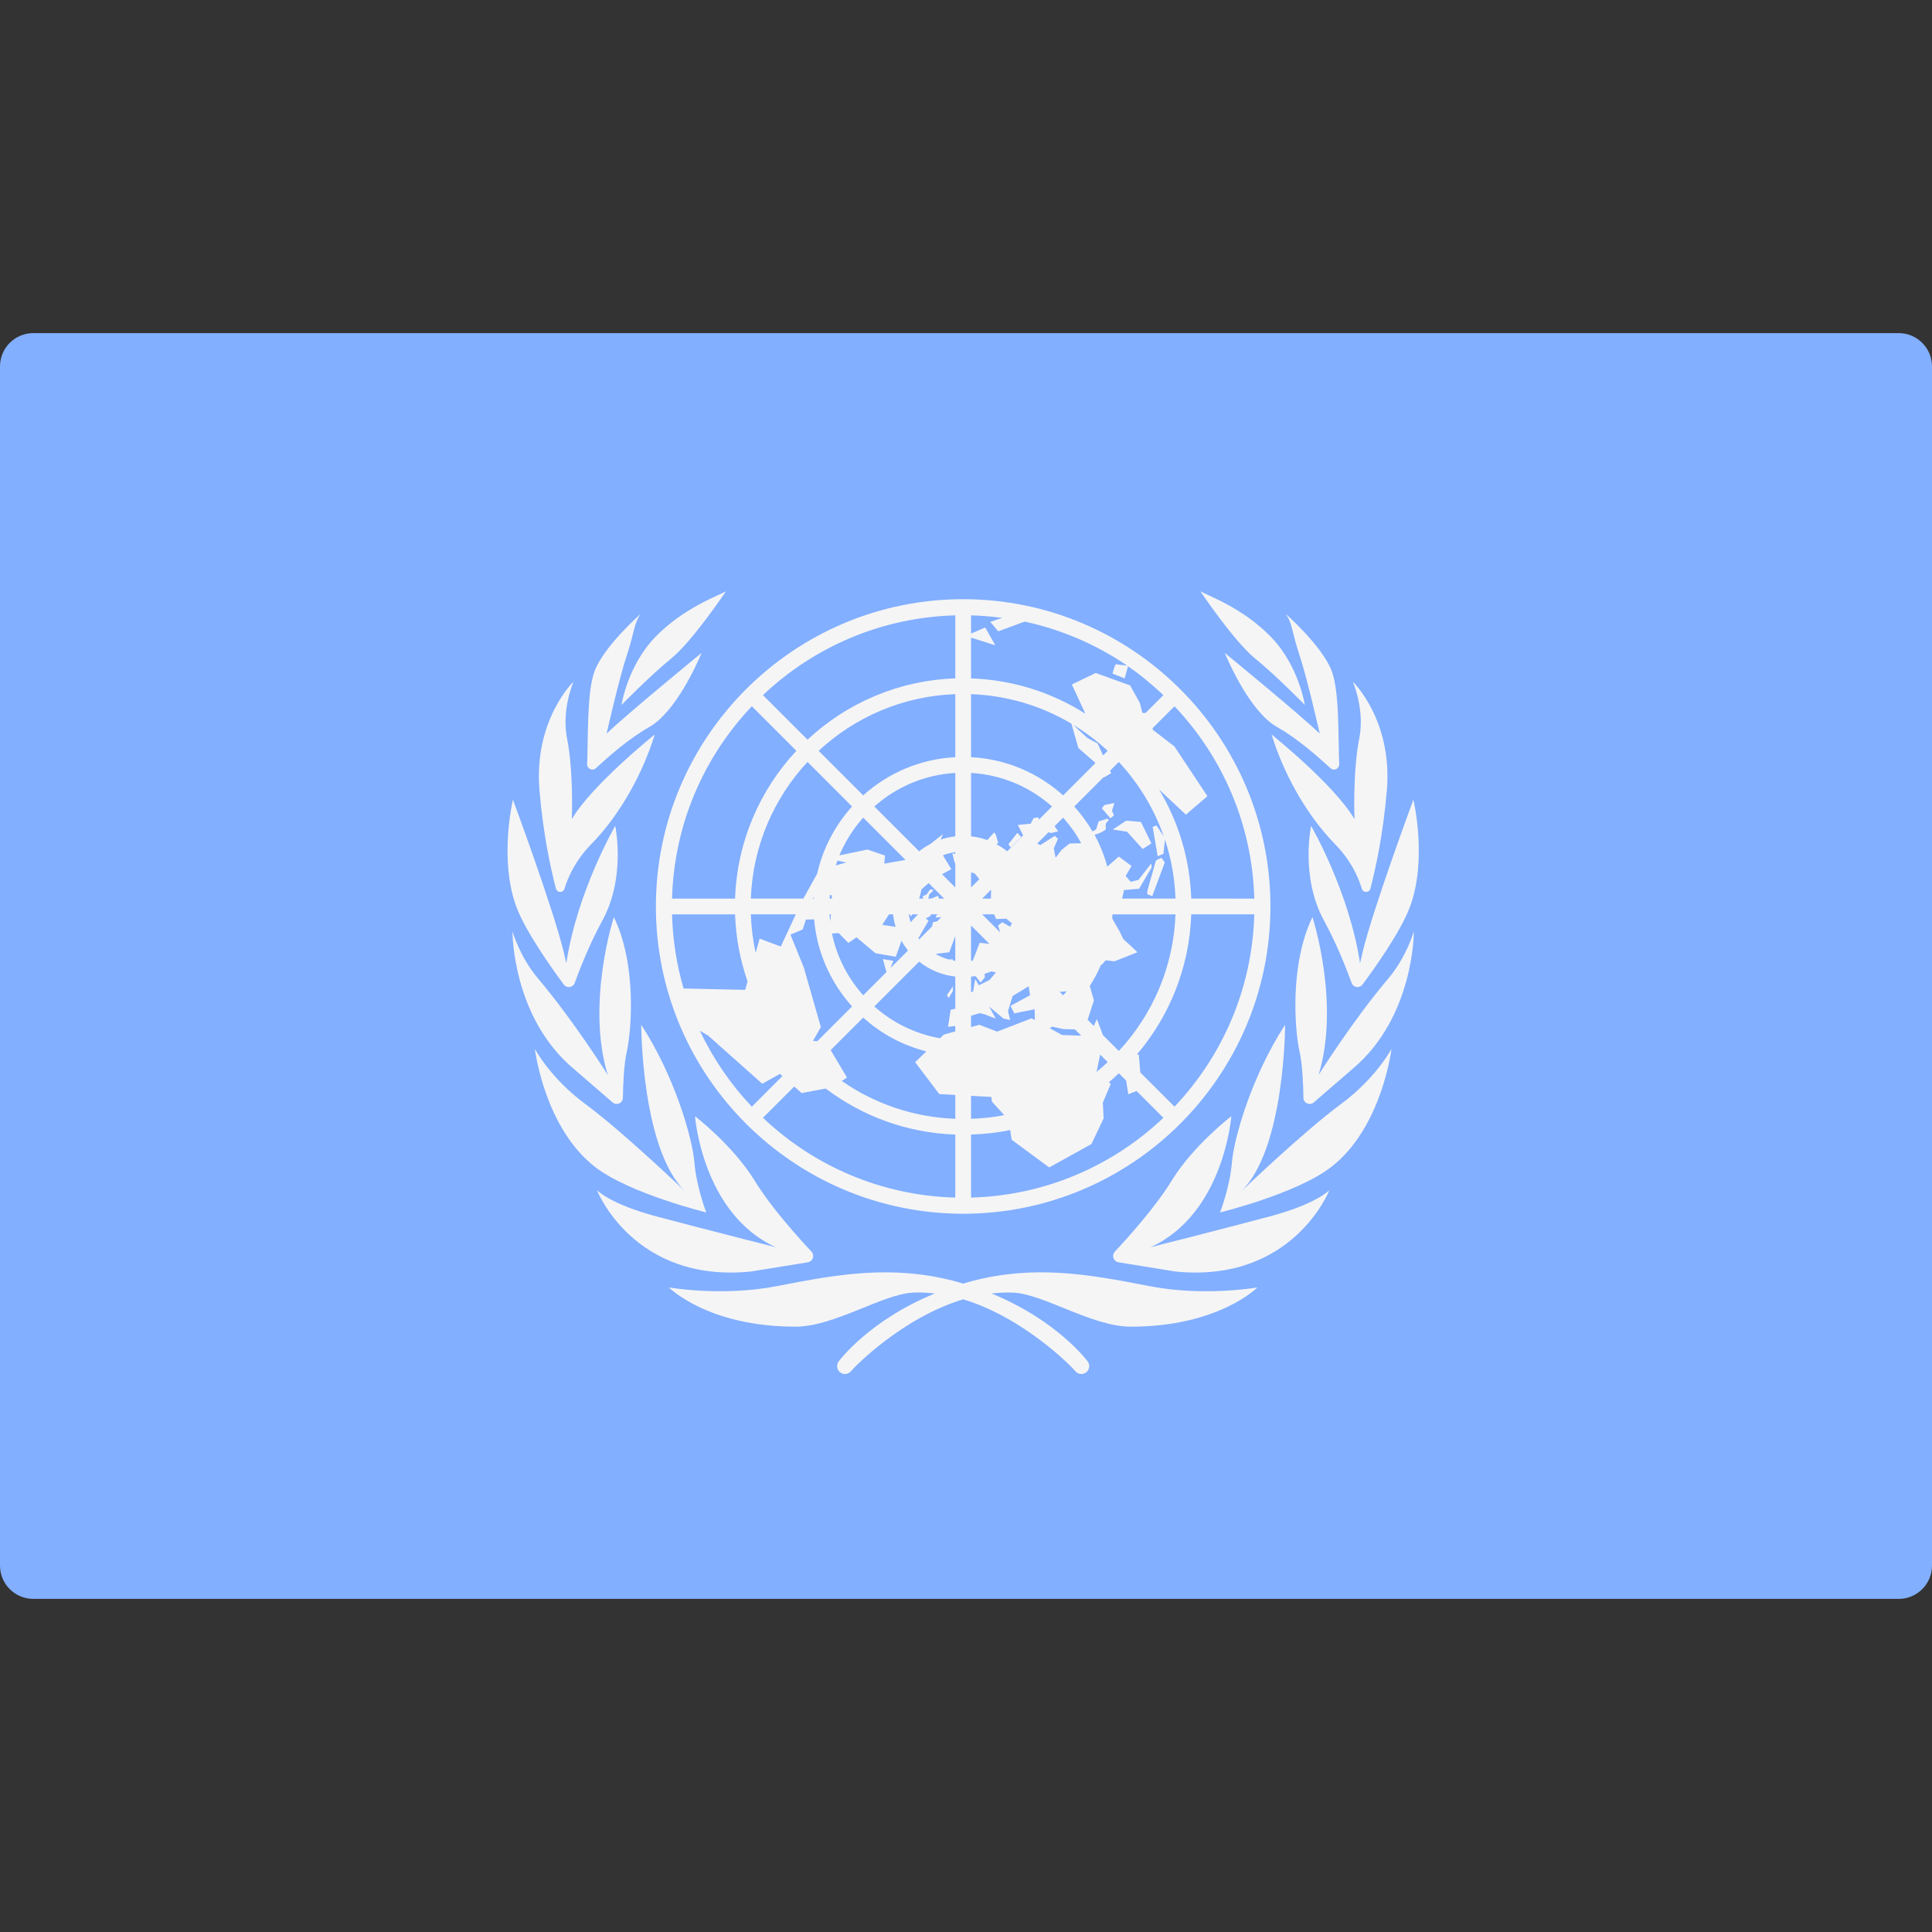<?xml version="1.0" encoding="iso-8859-1"?>
<!-- Generator: Adobe Illustrator 19.0.0, SVG Export Plug-In . SVG Version: 6.00 Build 0)  -->
<svg version="1.1" id="Layer_1" xmlns="http://www.w3.org/2000/svg" xmlns:xlink="http://www.w3.org/1999/xlink" x="0px" y="0px"
	 viewBox="0 0 512 512" style="enable-background:new 0 0 512 512;" xml:space="preserve">
<rect x="0" y="0" width="512" height="512" fill="#333333" stroke="none"/>
<path style="fill:#82AFFF;" d="M503.172,88.276H8.828C3.953,88.276,0,92.228,0,97.103v317.793c0,4.875,3.953,8.828,8.828,8.828
	h494.345c4.875,0,8.828-3.953,8.828-8.828V97.103C512,92.228,508.047,88.276,503.172,88.276z"/>
<g>
	<path style="fill:#F5F5F5;" d="M255.25,321.654c44.902,0,81.431-36.532,81.431-81.431s-36.53-81.431-81.431-81.431
		s-81.431,36.532-81.431,81.431S210.348,321.654,255.25,321.654z M264.54,167.309l6.999-2.579
		c9.877,2.13,19.061,6.133,27.145,11.651c-0.695-0.07-2.532-0.258-2.849-0.364c-0.392-0.13-0.998,2.494-0.998,2.494l3.212,1.278
		l0.876-3.226c3.336,2.295,6.451,4.876,9.382,7.654l-4.722,4.722h-0.834l-0.679-2.665l-2.583-4.643l-9.124-3.289l-6.311,3.054
		l3.581,7.753c-8.824-5.615-19.177-8.988-30.297-9.369v-10.806l6.43,2.03l-2.673-4.712l-3.757,1.608v-4.825
		c2.791,0.075,5.538,0.303,8.247,0.669l-3.158,1.053L264.54,167.309z M306.796,226.912l1.537-0.651l0.387-3.783
		c1.647,4.952,2.598,10.206,2.798,15.656h-14.162l0.522-2.262l4.002-0.348l3.313-5.641l-0.094-1.058l-3.393,4.35l-2.072,0.509
		l-1.321-1.553l1.554-2.641l-3.381-2.493l-3.037,2.663c-0.818-2.952-1.932-5.78-3.373-8.414l1.647-0.599l1.321-0.788l-0.011-1.554
		l0.847-1.053l-0.49-0.301c-0.362,0.172-2.251,0.721-2.251,0.721l-0.655,2.126l-0.94,0.572c-1.386-2.385-3.015-4.604-4.85-6.641
		l7.809-7.809l0.067,0.11l1.902-1.143l-0.295-0.643l2.321-2.321c5.233,5.632,9.319,12.319,11.913,19.719l-1.944-2.889l-1.002,0.374
		L306.796,226.912z M296.501,278.521l-4.224-4.224l-1.594-4.226l-0.82,1.812l-1.634-1.634l1.675-5.135l-1.085-3.726l-0.077,0.01
		c1.148-1.809,2.183-3.695,3.029-5.686l0.02-0.002c0.262,0,1.218-1.218,1.218-1.218l2.349,0.262l6.072-2.4l-2.332-2.211
		l-1.373-1.226l-1.064-2.166l-1.903-3.313c0.03-0.372,0.038-0.749,0.057-1.124h16.704
		C311.004,256.276,305.408,268.934,296.501,278.521z M215.447,275.849l2.091-3.654l-4.501-15.731l-3.549-8.759l3.219-1.393
		l0.87-2.61l2.174-0.063c0.759,8.84,4.437,16.839,10.054,23.075l-9.222,9.222L215.447,275.849z M220.471,237.287l-0.045,0.849
		h-0.567c0.019-0.321,0.022-0.647,0.049-0.966L220.471,237.287z M274.079,270.259l-0.714-0.388l-9.109,3.522l-4.721-1.817
		l-2.197,0.607v-3.002l2.273-0.686l1.378,0.332l2.901,1.135l-1.749-3.198l3.748,3.142l1.798,0.41l-0.547-2.397l1.219-3.961
		l4.247-2.591l0.369,2.385l-5.181,2.816l0.994,1.983l5.388-1.088l0.085,2.688C274.201,270.186,274.138,270.22,274.079,270.259z
		 M252.611,254.572l-0.162-0.348l-0.978,0.056c-1.258-0.34-2.441-0.839-3.541-1.482l3.635-0.441l1.597-4.286v6.556
		C252.98,254.602,252.79,254.605,252.611,254.572z M237.346,245.631l-3.551-0.547l1.811-2.773h1.063
		C236.797,243.455,237.021,244.558,237.346,245.631z M257.337,231.183l0.979,0.297l1.231,1.493l-2.21,2.21V231.183L257.337,231.183z
		 M263.923,257.724l-1.695,1.984l-2.825,1.405l-0.947-1.66l-0.57,3.3l-0.547,0.214v-4.163c0.395-0.044,0.801-0.052,1.19-0.12
		l1.352,1.695l1.122-1.397l-0.087-0.934c0.623-0.199,1.259-0.364,1.853-0.625L263.923,257.724z M262.652,235.774l-0.045,2.259
		l-0.082,0.103h-2.236L262.652,235.774z M263.993,243.551l2.703-0.086l1.474,1.228l-0.491,0.885l-2.063-1.18l-1.13,0.884
		l0.567,1.694l-0.023,0.074l-4.739-4.739h3.157L263.993,243.551z M262.205,250.131l-2.582-0.278l-1.824,4.728
		c-0.15,0.026-0.309,0.025-0.46,0.046v-9.364L262.205,250.131z M248.799,238.135l-0.181-0.761l-1.813,0.761h-0.802l0.265-1.101
		l1.171-1.134l-0.929-0.211l-0.966,1.373l-1.004,0.46l0.118,0.615h-1.054l0.634-2.467l1.856-1.646l4.114,4.114h-1.409V238.135z
		 M241.052,242.312l0.428,0.504l0.289-0.504h1.493l-1.942,2.101c-0.206-0.684-0.37-1.379-0.474-2.101H241.052z M243.363,248.668
		l2.699-4.662l-0.706-0.631l1.19-0.614l0.149-0.45h1.9l-0.436,0.234l-0.181,0.626l1.471-0.1l-1.095,1.095l-1.113,0.235l-0.231,1.11
		l-3.426,3.425C243.514,248.842,243.431,248.762,243.363,248.668z M253.162,226.254l-0.78-0.12l0.604,2.505l0.177,0.138v6.406
		l-3.509-3.509l2.463-1.331l-2.225-3.686c1.036-0.41,2.135-0.674,3.271-0.839V226.254z M220.204,242.312l-0.042,0.794l-0.175,1.06
		c-0.067-0.611-0.09-1.235-0.127-1.855H220.204z M222.247,247.27l2.598,2.611l2.131-1.484l5.02,4.212l5.4,0.95l1.51-4.248
		c0.509,0.91,1.081,1.768,1.729,2.578l-4.639,4.639l0.746-1.901l-2.762-0.449l0.885,3.243l0.131,0.109l-6.237,6.236
		c-4.064-4.569-6.996-10.165-8.274-16.374L222.247,247.27z M243.585,254.84c2.696,2.156,5.97,3.559,9.577,3.964v4.829l-0.047,0.114
		l0.047-0.015v3.612l-1.216,0.244l-0.705,4.533l1.921-0.223v1.438l-3.042,0.84l-1.013,0.977c-6.61-1.161-12.582-4.149-17.398-8.434
		L243.585,254.84z M278.807,272.068l3.064,0.65l3.014,0.093l1.657,1.657l-5.063-0.184l-3.262-1.774
		C278.418,272.366,278.61,272.215,278.807,272.068z M281.743,263.764l-0.914-0.914l1.86-0.142
		C282.39,263.073,282.057,263.41,281.743,263.764z M286.532,223.479c-1.421,0.02-2.798,0.04-2.921,0.04
		c-0.262,0-2.308,1.749-2.308,1.749l-1.564,2.025l-0.471-2.471l1.108-2.524l-0.854-0.782l-3.828,2.436l-0.812-0.41l2.99-2.99
		l0.658,0.217l1.906-0.448l-0.969-1.363l2.275-2.276C283.585,218.754,285.21,221.02,286.532,223.479z M275.334,217.187l-0.183-0.585
		l-1.24,0.195l-0.77,1.491l-3.405,0.335c0.249,0.499,1.309,2.569,1.405,2.755l-4.225,4.225c-0.898-0.718-1.857-1.346-2.879-1.892
		l0.523-0.281l-0.621-2.098l-0.423-0.774l-1.884,2.061c-1.365-0.497-2.802-0.812-4.292-0.98v-16.808
		c8.213,0.481,15.67,3.752,21.453,8.897L275.334,217.187z M253.162,221.642c-1.348,0.152-2.646,0.433-3.893,0.855l0.625-1.451
		l-3.257,2.56l0.006,0.01c-1.089,0.567-2.106,1.229-3.058,1.991l-11.876-11.876c5.783-5.145,13.24-8.416,21.453-8.897v16.809
		H253.162z M239.962,227.889l-5.614,0.982l0.196-2.133l-4.653-1.606l-7.442,1.556c1.532-3.697,3.687-7.06,6.306-10.006
		L239.962,227.889z M221.941,228.076l2.337,0.489l-2.801,0.775C221.615,228.91,221.786,228.498,221.941,228.076z M215.683,238.135
		h-0.362l0.38-0.351C215.694,237.901,215.69,238.018,215.683,238.135z M220.136,278.289l8.621-8.62
		c4.705,4.237,10.413,7.356,16.736,8.963l-2.969,2.861l6.391,8.445l4.247,0.235v6.322c-11.153-0.41-21.485-4.038-30.08-10.036
		l1.38-0.896L220.136,278.289z M257.337,290.401l5.385,0.297l0.137,1.235l3.276,3.59c-2.858,0.562-5.804,0.861-8.798,0.971V290.401
		L257.337,290.401z M291.544,279.468l2.005,2.005c-0.959,0.89-1.923,1.773-2.942,2.598L291.544,279.468z M293.548,198.973
		l-1.223,1.223l-1.45-3.168l-2.636-1.402c0,0-2.455-2.166-3.733-3.5C287.752,194.108,290.777,196.398,293.548,198.973z
		 M283.938,191.779l1.845,6.455l4.31,3.752l0.168,0.275l-8.519,8.518c-6.546-5.897-15.042-9.631-24.405-10.121v-16.704
		C267.03,184.311,276.087,187.113,283.938,191.779z M253.162,200.658c-9.363,0.491-17.858,4.225-24.405,10.121l-11.806-11.806
		c9.588-8.908,22.247-14.504,36.211-15.019L253.162,200.658L253.162,200.658z M225.804,213.731
		c-4.474,4.968-7.719,11.049-9.236,17.794l-3.67,6.61h-13.919c0.515-13.964,6.111-26.623,15.018-36.21L225.804,213.731z
		 M210.886,242.312l-3.966,8.524l-5.61-2.087l-1.053,3.734c-0.734-3.292-1.149-6.694-1.277-10.173h11.905V242.312z M206.705,284.593
		l0.648,0.574l-8.111,8.111c-5.6-5.909-10.254-12.696-13.778-20.137l2.157,1.26l14.387,12.801L206.705,284.593z M210.482,287.941
		l1.964,1.741l6.37-1.21c9.629,7.289,21.471,11.755,34.346,12.198v16.704c-19.72-0.531-37.59-8.461-50.969-21.142L210.482,287.941z
		 M257.337,300.669c3.539-0.121,7.014-0.49,10.374-1.197l0.389,2.573l9.952,7.339l11.206-6.217l3.217-6.782l-0.211-4.196
		l2.116-4.964l-0.516-0.404c0.915-0.759,1.768-1.586,2.635-2.396l1.926,1.924l0.586,3.637l2.186-0.866l7.111,7.111
		c-13.379,12.681-31.25,20.611-50.969,21.142V300.669z M302.194,284.213l-0.399-4.754l-0.535,0.024
		c8.619-10.086,13.95-23.015,14.436-37.173h16.704c-0.531,19.719-8.461,37.588-21.14,50.967L302.194,284.213z M315.695,238.135
		c-0.362-10.537-3.417-20.378-8.515-28.892l7.1,6.641l5.697-4.893l-8.744-13.181l-5.771-4.437l0.015-0.425l5.781-5.781
		c12.68,13.379,20.609,31.249,21.14,50.967H315.695z M253.162,179.778c-15.115,0.519-28.815,6.582-39.162,16.244l-11.807-11.806
		c13.379-12.681,31.25-20.611,50.969-21.142L253.162,179.778L253.162,179.778z M211.047,198.975
		c-9.661,10.347-15.723,24.046-16.243,39.16H178.1c0.531-19.719,8.461-37.588,21.14-50.967L211.047,198.975z M194.804,242.312
		c0.213,6.208,1.355,12.172,3.309,17.773l-0.63,2.237l-16.32-0.359c-1.841-6.26-2.879-12.847-3.062-19.65h16.703V242.312z"/>
	<path style="fill:#F5F5F5;" d="M198.993,336.966l15.076-2.441c1.347-0.218,1.907-1.846,0.973-2.842
		c-3.626-3.874-10.833-11.898-15.006-18.728c-5.742-9.396-15.852-17.142-15.852-17.142s1.933,25.842,21.42,34.716
		c0,0-19.314-4.873-31.668-8.178c-12.354-3.306-15.735-6.944-15.735-6.944S167.848,340.098,198.993,336.966z"/>
	<path style="fill:#F5F5F5;" d="M184.029,308.083c-0.522-6.439-5.228-22.899-14.098-36.505c0,0,0.011,33.068,11.752,44.269
		c0,0-16.62-15.943-26.538-23.251c-9.286-6.841-13.398-14.616-13.398-14.616s2.495,20.896,16.008,31.319
		c9.135,7.047,29.406,12.006,29.406,12.006S184.551,314.52,184.029,308.083z"/>
	<path style="fill:#F5F5F5;" d="M152.188,283.374l10.154,8.782c1.059,0.916,2.709,0.193,2.731-1.207
		c0.055-3.532,0.271-8.893,1.035-12.273c1.218-5.394,2.724-22.909-3.423-35.64c0,0-7.431,22.816-1.623,41.817
		c0,0-9.122-14.505-18.444-25.491c-4.872-5.742-6.801-12.512-6.801-12.512S135.658,269.629,152.188,283.374z"/>
	<path style="fill:#F5F5F5;" d="M149.401,260.899c0.796,1.073,2.447,0.846,2.902-0.409c1.335-3.683,3.925-10.306,7.366-16.612
		c6.264-11.484,3.374-25,3.374-25s-10.056,17.237-12.971,36.392c-0.19-0.854-0.398-1.767-0.647-2.81
		c-2.76-11.602-13.495-40.542-13.495-40.542s-3.776,15.893,0.943,28.48C139.298,246.857,146.074,256.409,149.401,260.899z"/>
	<path style="fill:#F5F5F5;" d="M147.33,235.489c0.303,1.155,1.92,1.184,2.264,0.04c0.961-3.19,2.959-7.587,7.117-11.837
		c7.83-8.003,13.767-19.115,16.801-29.045c0,0-16.706,13.404-21.974,22.442c0,0,0.521-12.429-1.266-21.411
		c-1.523-7.656,1.713-15.032,1.713-15.032s-10.586,10.161-9.021,28.778C143.95,221.139,145.969,230.303,147.33,235.489z"/>
	<path style="fill:#F5F5F5;" d="M157.91,203.577c3.169-2.905,8.719-7.854,14.07-10.856c7.105-3.986,12.724-16.844,13.963-19.705
		c0,0-19.797,16.201-25.186,21.401c0,0,3.263-14.485,5.351-20.749c2.088-6.264,1.827-8.352,3.654-10.962
		c0,0-9.526,8.352-12.137,15.007c-2.145,5.47-1.734,17.903-2.026,24.767C155.545,203.724,156.993,204.417,157.91,203.577z"/>
	<path style="fill:#F5F5F5;" d="M177.939,174.452c5.568-4.524,14.442-17.748,14.442-17.748c-2.198,1.256-11.136,4.35-18.617,12.006
		c-7.482,7.656-9.048,18.095-9.048,18.095S172.371,178.976,177.939,174.452z"/>
	<path style="fill:#F5F5F5;" d="M304.372,340.793c-16.356-3.219-30.362-5.568-46.781-1.297c-0.808,0.21-1.564,0.452-2.342,0.681
		c-0.779-0.228-1.534-0.47-2.342-0.681c-16.418-4.27-30.425-1.922-46.781,1.297c-14.742,2.901-28.857,0.391-28.857,0.391
		s10.24,10.398,33.556,10.398c10.172,0,22.955-8.562,31.021-9.018c1.986-0.113,3.948,0.008,5.891,0.225
		c-17.32,7.065-25.315,17.78-25.472,17.987c-0.695,0.918-0.516,2.227,0.402,2.92c0.377,0.289,0.82,0.428,1.26,0.428
		c0.63,0,1.254-0.286,1.664-0.824c0.637-0.837,13.431-14.073,29.658-18.963c16.227,4.89,29.022,18.125,29.658,18.963
		c0.409,0.539,1.034,0.824,1.664,0.824c0.44,0,0.883-0.139,1.26-0.428c0.918-0.693,1.097-2.003,0.402-2.92
		c-0.157-0.207-8.152-10.922-25.472-17.987c1.943-0.216,3.905-0.337,5.891-0.225c8.066,0.456,20.85,9.018,31.021,9.018
		c23.316,0,33.556-10.398,33.556-10.398S319.114,343.694,304.372,340.793z"/>
	<path style="fill:#F5F5F5;" d="M304.894,330.528c19.488-8.874,21.42-34.716,21.42-34.716s-10.111,7.746-15.852,17.142
		c-4.173,6.829-11.381,14.854-15.006,18.728c-0.932,0.996-0.374,2.624,0.973,2.842l15.076,2.441
		c31.146,3.132,40.791-21.56,40.791-21.56s-3.382,3.639-15.735,6.944C324.207,325.656,304.894,330.528,304.894,330.528z"/>
	<path style="fill:#F5F5F5;" d="M355.353,292.597c-9.918,7.308-26.538,23.251-26.538,23.251
		c11.742-11.201,11.752-44.269,11.752-44.269c-8.87,13.607-13.576,30.067-14.098,36.505c-0.522,6.438-3.132,13.224-3.132,13.224
		s20.27-4.959,29.406-12.006c13.513-10.424,16.008-31.319,16.008-31.319S364.639,285.754,355.353,292.597z"/>
	<path style="fill:#F5F5F5;" d="M349.438,284.854c5.807-19.001-1.623-41.817-1.623-41.817c-6.147,12.732-4.641,30.247-3.423,35.64
		c0.764,3.38,0.98,8.74,1.035,12.273c0.022,1.4,1.672,2.123,2.731,1.207l10.154-8.782c16.53-13.746,16.371-36.523,16.371-36.523
		s-1.929,6.77-6.801,12.512C358.56,270.348,349.438,284.854,349.438,284.854z"/>
	<path style="fill:#F5F5F5;" d="M360.426,255.27c-2.915-19.155-12.971-36.392-12.971-36.392s-2.889,13.516,3.374,25
		c3.439,6.306,6.03,12.929,7.366,16.612c0.455,1.256,2.106,1.482,2.902,0.409c3.328-4.49,10.103-14.041,12.526-20.502
		c4.719-12.587,0.943-28.48,0.943-28.48s-10.735,28.94-13.495,40.542C360.823,253.503,360.616,254.415,360.426,255.27z"/>
	<path style="fill:#F5F5F5;" d="M360.225,195.679c-1.786,8.982-1.266,21.411-1.266,21.411c-5.268-9.038-21.974-22.442-21.974-22.442
		c3.034,9.93,8.971,21.041,16.801,29.045c4.158,4.249,6.156,8.647,7.117,11.837c0.344,1.143,1.961,1.114,2.264-0.04
		c1.362-5.186,3.38-14.351,4.365-26.065c1.566-18.618-9.021-28.778-9.021-28.778S361.748,188.024,360.225,195.679z"/>
	<path style="fill:#F5F5F5;" d="M349.742,194.418c-5.389-5.201-25.186-21.401-25.186-21.401c1.24,2.861,6.858,15.72,13.963,19.705
		c5.351,3.001,10.901,7.95,14.07,10.856c0.916,0.84,2.365,0.147,2.312-1.096c-0.292-6.863,0.119-19.297-2.026-24.767
		c-2.61-6.655-12.137-15.007-12.137-15.007c1.827,2.61,1.566,4.698,3.654,10.962C346.479,179.933,349.742,194.418,349.742,194.418z"
		/>
	<path style="fill:#F5F5F5;" d="M332.559,174.452c5.568,4.524,13.224,12.353,13.224,12.353s-1.566-10.44-9.048-18.095
		c-7.481-7.656-16.419-10.75-18.617-12.006C318.118,156.704,326.991,169.928,332.559,174.452z"/>
	<polygon style="fill:#F5F5F5;" points="298.444,217.491 294.895,219.828 298.681,220.42 302.818,224.995 305.135,223.503 
		302.356,217.82 	"/>
	<polygon style="fill:#F5F5F5;" points="304.047,236.98 305.361,237.483 308.689,228.544 307.775,227.304 306.339,228.022 
		304.056,236.113 	"/>
	<polygon style="fill:#F5F5F5;" points="270.648,221.823 269.604,220.714 267.255,223.715 267.839,224.623 	"/>
	<polygon style="fill:#F5F5F5;" points="294.692,214.842 295.327,212.8 293.226,213.226 292.632,213.394 292.009,214.228 
		294.28,216.862 295.2,216.079 	"/>
	<polygon style="fill:#F5F5F5;" points="252.509,262.669 252.542,261.399 250.943,263.713 251.4,264.495 	"/>
</g>
<g>
</g>
<g>
</g>
<g>
</g>
<g>
</g>
<g>
</g>
<g>
</g>
<g>
</g>
<g>
</g>
<g>
</g>
<g>
</g>
<g>
</g>
<g>
</g>
<g>
</g>
<g>
</g>
<g>
</g>
</svg>
